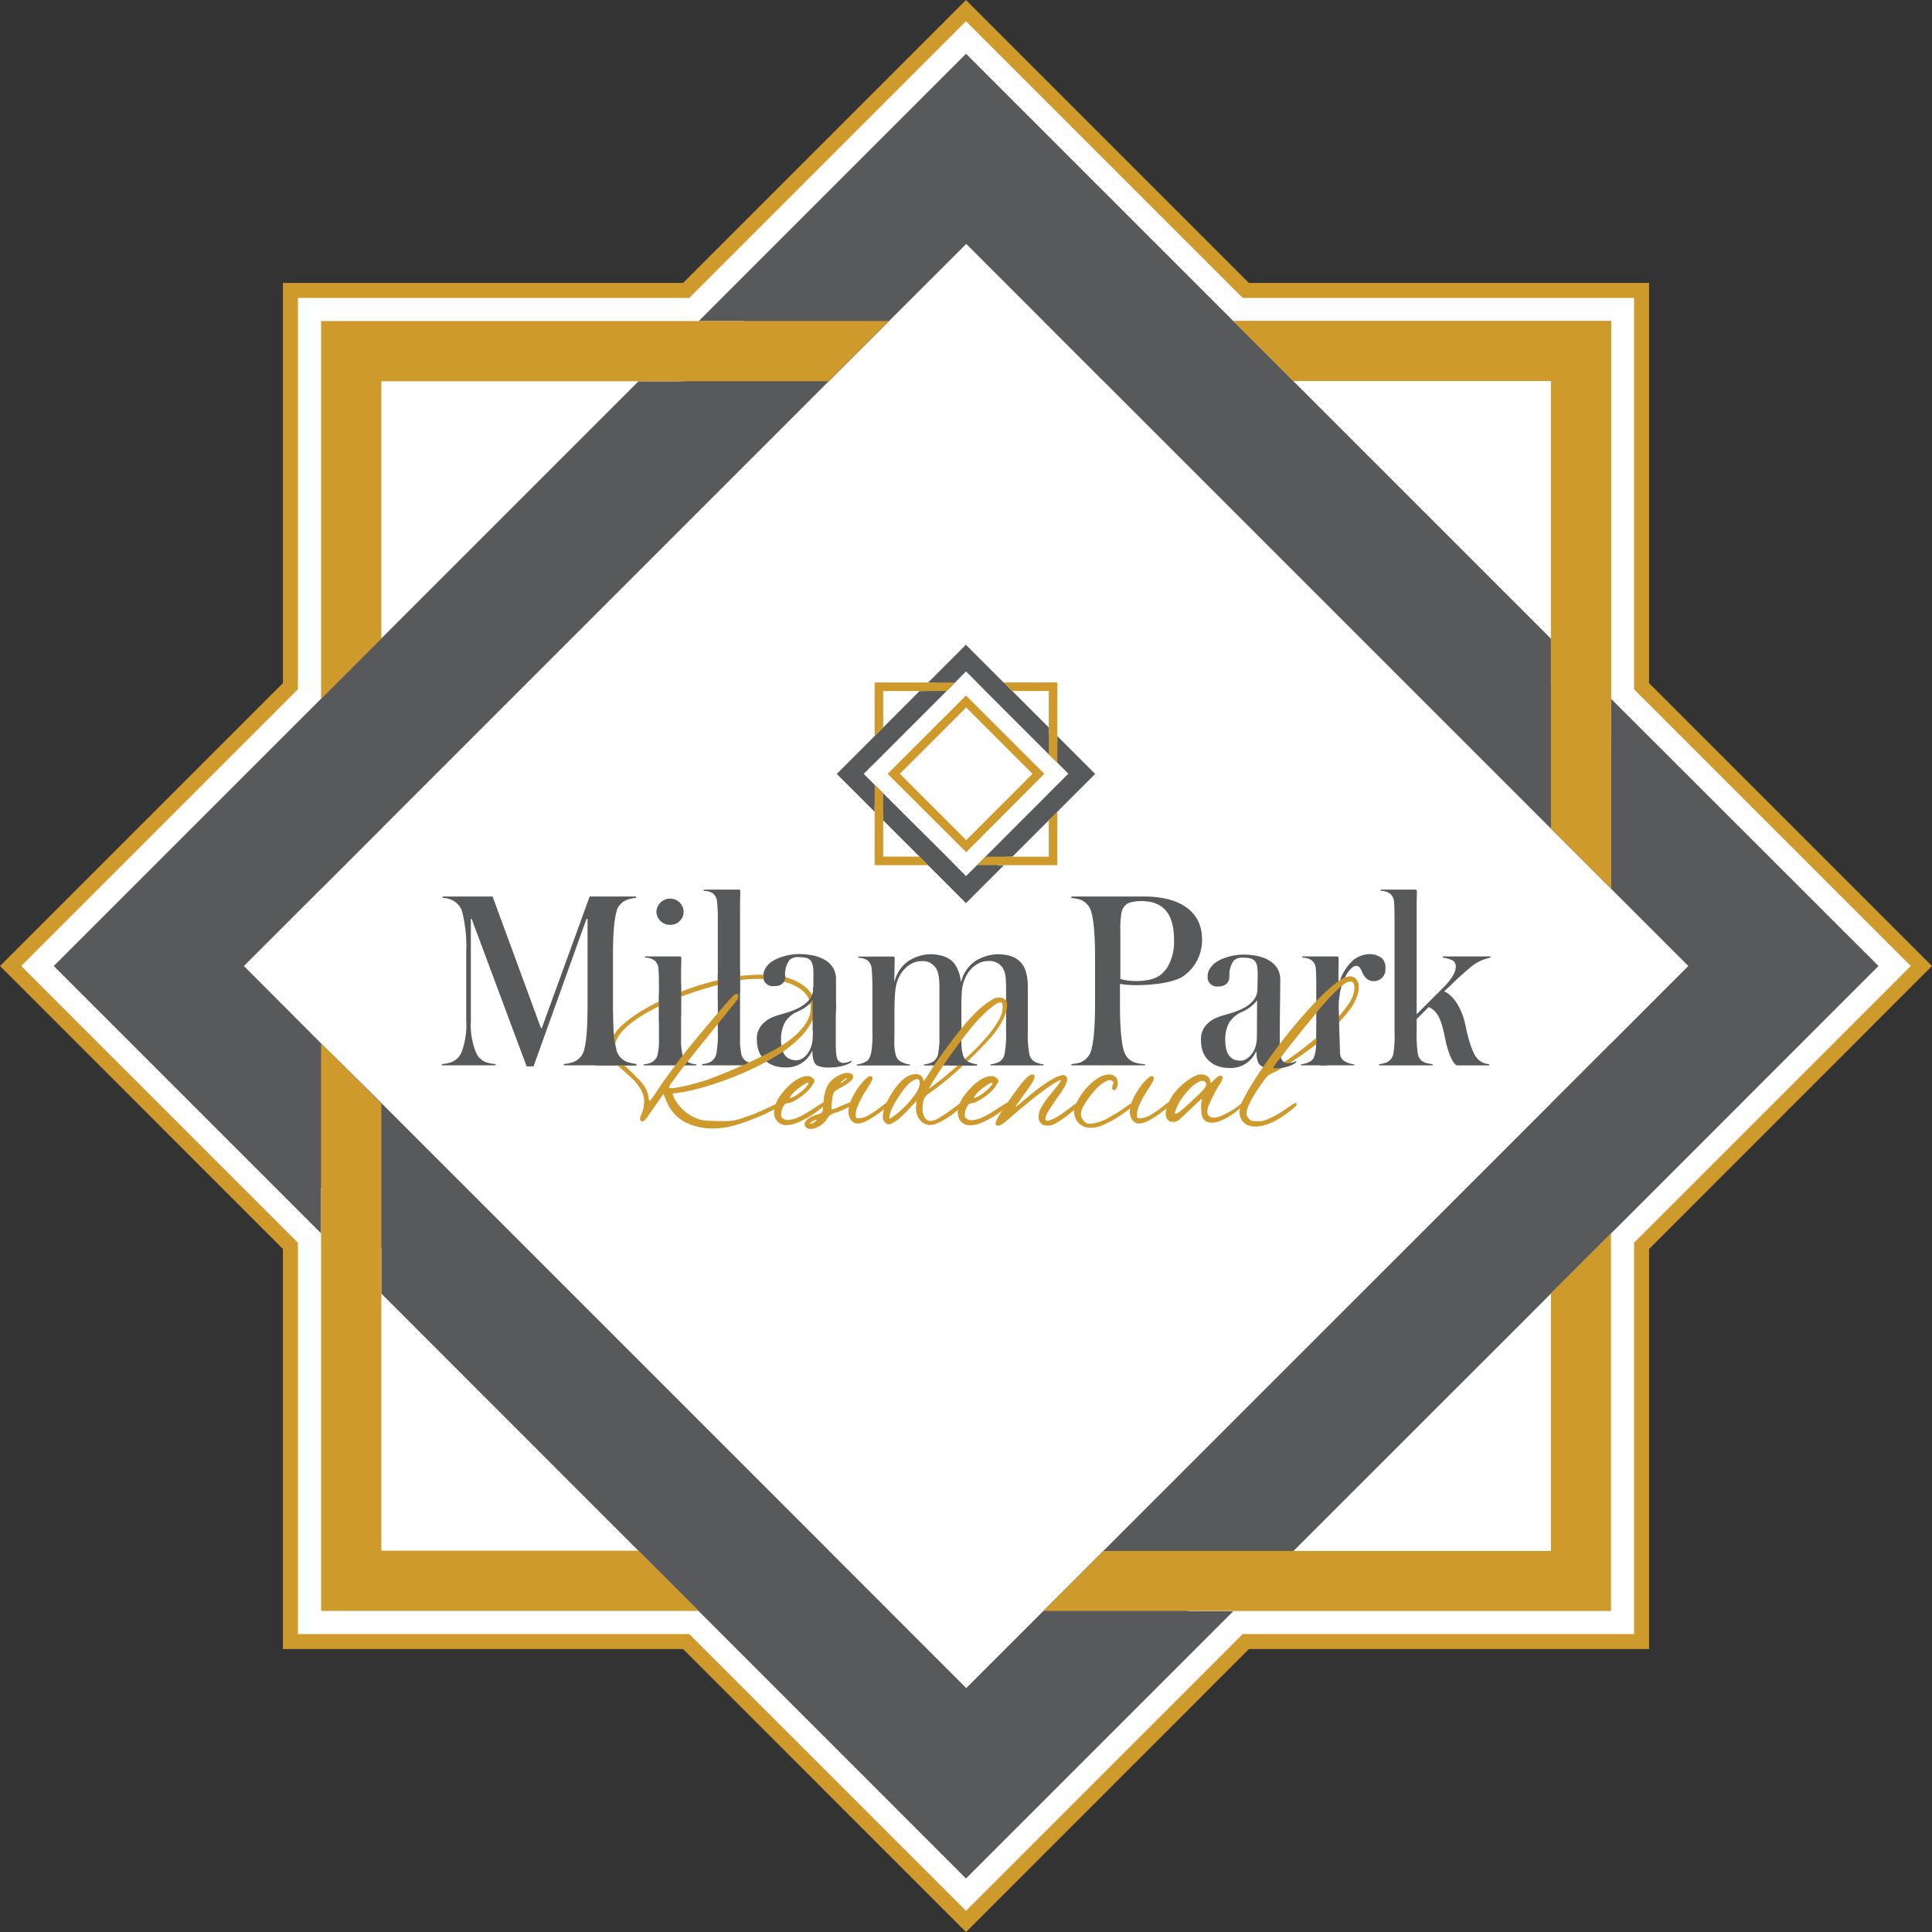 <svg id="Camada_1" data-name="Camada 1" xmlns="http://www.w3.org/2000/svg" xmlns:xlink="http://www.w3.org/1999/xlink" viewBox="0 0 392.88 392.88"><rect x="0" y="0" width="392.88" height="392.88" fill="#333333" stroke="none"/><defs><style>.cls-1,.cls-4{fill:none;}.cls-2{fill:#fff;}.cls-3{clip-path:url(#clip-path);}.cls-4{stroke:#cf9a2c;stroke-width:3.05px;}.cls-5{fill:#cf9a2c;}.cls-6{fill:#58595b;}</style><clipPath id="clip-path"><rect class="cls-1" width="392.88" height="392.88"/></clipPath></defs><title>logo-milan-park-residencial</title><polygon class="cls-2" points="333.82 59.06 253.34 59.06 196.44 2.16 139.54 59.06 59.06 59.06 59.06 139.54 2.16 196.44 59.06 253.35 59.06 333.82 139.54 333.82 196.44 390.73 253.34 333.82 333.82 333.82 333.82 253.35 390.72 196.44 333.82 139.54 333.82 59.06"/><g class="cls-3"><polygon class="cls-4" points="333.82 59.06 253.34 59.06 196.44 2.16 139.54 59.06 59.06 59.06 59.06 139.54 2.16 196.44 59.06 253.35 59.06 333.82 139.54 333.82 196.44 390.73 253.34 333.82 333.82 333.82 333.82 253.35 390.72 196.44 333.82 139.54 333.82 59.06"/></g><path class="cls-5" d="M213.29,161.32v5.47l1.72-1.73v-5.47Zm-20.8,12.88H187l1.73,1.74h5.48Zm-14.63-24.54v5.48l1.74-1.74v-5.47Zm1.74,11.67h0l-1.74-1.73Zm24.53-22.55h-5.47l1.74,1.74h5.47Zm-9.92,0-1.73,1.73h0l1.73-1.73Z"/><path class="cls-6" d="M205.86,140.52h-5.47l12.89,12.89v-5.47Zm-18.86,0-7.4,7.41v5.48l12.89-12.89Zm-7.4,20.8-1.74-1.73,1.74,1.74v5.47l7.4,7.4h5.49Zm20.79,12.89-1.72,1.73-2.23,2.22-3.95-4L179.6,161.32l-1.74-1.73h0l-2.22-2.22,2.22-2.22,1.74-1.73,12.89-12.89,3.95-4,20.8,20.79L215,159.59ZM215,149.67V151l-1.74-1.73v-1.31l-16.84-16.85-7.7,7.7h1.31l-1.73,1.73H187l-9.14,9.14-7.7,7.7,7.7,7.7v-1.31l1.74,1.73v1.32l16.84,16.84,7.7-7.7h-1.32l1.73-1.73h1.31l9.15-9.15,7.7-7.7Zm-37.16,9.92,1.74,1.74v5.47l7.4,7.4h5.49L179.6,161.32ZM187,140.52l-7.4,7.41v5.48l12.89-12.89Zm18.86,0h-5.47l12.89,12.89v-5.47Zm-26.26,20.8-1.74-1.73,1.74,1.74v5.47l7.4,7.4h5.49Zm7.4-20.8-7.4,7.41v5.48l12.89-12.89Z"/><polygon class="cls-5" points="215.01 165.06 215.01 175.94 198.67 175.94 200.39 174.21 213.28 174.21 213.28 166.79 215.01 165.06"/><polygon class="cls-5" points="215.02 138.78 215.02 155.14 213.28 153.41 213.28 140.51 205.86 140.51 204.13 138.78 215.02 138.78"/><polygon class="cls-5" points="177.86 165.06 177.86 175.94 188.74 175.94 187.01 174.2 179.6 174.2 179.6 166.79 179.6 164.34 179.6 161.32 177.86 159.59 177.86 162.6 177.86 165.06"/><polygon class="cls-5" points="188.74 138.79 177.86 138.79 177.86 149.66 179.6 147.93 179.6 140.52 187.01 140.52 189.46 140.52 192.48 140.52 194.21 138.79 191.2 138.79 188.74 138.79"/><g class="cls-3"><path class="cls-6" d="M125.4,185.18a3.52,3.52,0,0,1,2.4-2.3,8.55,8.55,0,0,1,1.57-.31v-.26h-9.46l-9.73,26.75H110l-9.83-26.75H90v.26a6.35,6.35,0,0,1,1.41.26,4,4,0,0,1,2.51,2.35,28.17,28.17,0,0,1,.89,8.31v14.16a15.32,15.32,0,0,1-.94,6.27,3.57,3.57,0,0,1-2.3,2.14,6.94,6.94,0,0,1-1.73.32v.26h10.93v-.26a8,8,0,0,1-1.78-.32,3.57,3.57,0,0,1-2.24-2.14,14.87,14.87,0,0,1-1-6.27v-20.8h.16l11.18,30h1.41l10.77-30h.21v17.62c0,3.71-.16,7.41-.79,9.35a3.53,3.53,0,0,1-2.4,2.24,8.39,8.39,0,0,1-1.63.32v.26h14.75v-.26a7.82,7.82,0,0,1-1.57-.32,3.51,3.51,0,0,1-2.4-2.24,23.35,23.35,0,0,1-.73-5.66c0-1.19-.06-2.43-.06-3.69v-9.93c0-3.77.15-7.43.79-9.36"/><path class="cls-6" d="M140.49,216.22a2.42,2.42,0,0,1-1.78-2.14,12.26,12.26,0,0,1-.21-2.92V198.09c0-1.36.05-2.46.05-3.24,0-.26-.1-.36-.37-.36h-7v.26a3.22,3.22,0,0,1,1.78.47,2.24,2.24,0,0,1,.93,1.72c.11.83.11,3.24.11,4.23v10a12.26,12.26,0,0,1-.21,2.92,2.42,2.42,0,0,1-1.78,2.14,5.07,5.07,0,0,1-1.14.22v.2h10.76v-.2a5.07,5.07,0,0,1-1.14-.22m-4.3-33.49a2.79,2.79,0,0,0-2.71,2.71,2.75,2.75,0,0,0,2.71,2.62,2.69,2.69,0,0,0,2.83-2.62,2.74,2.74,0,0,0-2.83-2.71"/><path class="cls-6" d="M152.51,216.17a5.56,5.56,0,0,1-.81-.4,2.33,2.33,0,0,1-1-1.74,12.75,12.75,0,0,1-.21-2.76c0-.49,0-1,0-1.48V184.56c0-1.42.05-2.51.05-3.3,0-.26-.11-.36-.32-.36H143.1v.26a3.29,3.29,0,0,1,1.78.46,2.35,2.35,0,0,1,.94,1.73,39,39,0,0,1,.15,4.23v22.21a21,21,0,0,1-.26,4.24,2.47,2.47,0,0,1-1.77,2.14,4.6,4.6,0,0,1-1.15.21v.26h10.82v-.26a3.89,3.89,0,0,1-1.1-.21"/><path class="cls-6" d="M165.26,210.91v0c0,2.82-1.83,4.7-3.29,4.7-2.14,0-3.14-1.42-3.14-4.23a7,7,0,0,1,.84-3.56,5.68,5.68,0,0,1,2.42-2.07l.14-.07.21-.12a7.39,7.39,0,0,0,2.88-2.23l0,6.29Zm6.43,5.26a1.63,1.63,0,0,1-1.15-.42c-.47-.47-.58-1.62-.58-4,0-.69,0-1.6,0-2.6,0-1.23,0-2.61.05-4v-1.4c0-1.42,0-2.71,0-3.62,0-.43,0-.78,0-1,0-3.72-3.66-5.12-7.53-5.12-2.25,0-5.27.88-6.43,2.35a3.23,3.23,0,0,0-.72,1.35h0a2.77,2.77,0,0,0-.11.78,1.89,1.89,0,0,0,2.09,2c1.41,0,2.29-.64,2.35-2v-.13a4.82,4.82,0,0,1,.94-3.2,2.66,2.66,0,0,1,1.93-.52c2.25,0,2.88.68,2.88,3.3,0,.4,0,1.06,0,1.7,0,.34,0,.67,0,.94s0,.41,0,.54c0,1.33-.88,2.85-3.15,3.94a2.43,2.43,0,0,1-.37.16,7.52,7.52,0,0,1-.71.29c-2,.84-4.39.95-6,2.62a4.28,4.28,0,0,0-1.26,3.39c0,3.76,2.72,5.54,5.65,5.54a5.65,5.65,0,0,0,5.54-3.29h.1c0,1.67.37,2.56,1,2.93a6.41,6.41,0,0,0,2.88.36c1.77,0,3.71-.67,4.08-1.15v-.21a3.89,3.89,0,0,1-1.57.42"/><path class="cls-6" d="M211.05,216.17a2.35,2.35,0,0,1-1.78-2.14,21,21,0,0,1-.26-4.24v-9c0-2.67-.58-4.08-1.26-4.87-.79-1-2.09-1.87-5-1.87a9.1,9.1,0,0,0-4.28,1.3,7.1,7.1,0,0,0-3,4.23h-.1a7,7,0,0,0-1.36-3.71c-.94-1.15-2.56-1.82-5-1.82a8.6,8.6,0,0,0-4.23,1.35,6.89,6.89,0,0,0-2.83,4.08h-.1l.1-4.65a.29.29,0,0,0-.31-.31h-7.1v.26a3.26,3.26,0,0,1,1.77.46,2.28,2.28,0,0,1,.94,1.73c.11.83.16,3.24.16,4.23v8.62a21.56,21.56,0,0,1-.26,4.29c-.37,1.41-.63,1.62-1.73,2.09a5.69,5.69,0,0,1-1.2.27v.2h10.82v-.2a4.8,4.8,0,0,1-1.15-.27c-1.1-.47-1.52-.68-1.83-2.09a8.12,8.12,0,0,1-.17-1.23c-.07-.94,0-2,0-3.06v-4.07c0-1.56.05-2.87.16-4.13.31-3.92,2.93-6.17,5.33-6.17a3.11,3.11,0,0,1,2.82,1.26c.58.78.84,1.83.84,4.23v8.88c0,.48,0,1,0,1.43h0a13.63,13.63,0,0,1-.24,2.81,2.4,2.4,0,0,1-1.73,2.14,5.83,5.83,0,0,1-1.2.27v.2h10.81v-.2a5.75,5.75,0,0,1-1.19-.27,2.42,2.42,0,0,1-1.78-2.14v0a6.75,6.75,0,0,1-.16-1.1c-.08-.95-.05-2.06-.05-3.12V204c0-.88.05-1.66.1-2.45.37-3.92,2.93-6.12,5.34-6.12a3.21,3.21,0,0,1,2.87,1.26c.57.78.78,1.83.78,4.23v8.88a21,21,0,0,1-.26,4.24,2.37,2.37,0,0,1-1.73,2.14,5.75,5.75,0,0,1-1.19.27v.2h10.81v-.2a4.72,4.72,0,0,1-1.14-.27"/><path class="cls-6" d="M237.25,196.89c-1.09,1.52-2.4,2.61-6.42,2.61a11.85,11.85,0,0,1-3-.42v-9.67a19.85,19.85,0,0,1,.21-3.71,2.82,2.82,0,0,1,1.31-2,7.44,7.44,0,0,1,2.71-.46c5.22,0,6.69,3.45,6.69,8a10.18,10.18,0,0,1-1.47,5.65m-4.49-14.58H217.87v.31a11,11,0,0,1,1.62.26,3.68,3.68,0,0,1,2.35,2.3c.63,1.93.84,5.59.84,9.31v9.93c0,3.76-.21,7.41-.84,9.35a3.64,3.64,0,0,1-2.35,2.35,11,11,0,0,1-1.62.26v.26h15v-.2a16.31,16.31,0,0,1-1.94-.32,3.47,3.47,0,0,1-2.35-2.3c-.62-1.94-.83-5.64-.83-9.4v-4.34a20.45,20.45,0,0,0,3,.26c4.44,0,7.73-.63,9.56-1.62a8.91,8.91,0,0,0,4.13-7.68c0-5.76-4.59-8.73-11.76-8.73"/><path class="cls-6" d="M255.59,211c0,2.82-1.83,4.7-3.3,4.7-2.14,0-3.13-1.42-3.13-4.23a7,7,0,0,1,.83-3.56,5.9,5.9,0,0,1,2.57-2.14,7.82,7.82,0,0,0,3.08-2.35Zm6.42,5.22a1.65,1.65,0,0,1-1-.28.62.62,0,0,1-.18-.14,1.09,1.09,0,0,1-.27-.42,11.36,11.36,0,0,1-.31-3.55v-.94c0-3.58.1-10.08.1-11.65,0-3.72-3.65-5.12-7.52-5.12-2.24,0-5.28.88-6.42,2.35a3.09,3.09,0,0,0-.84,2.14,1.89,1.89,0,0,0,2.09,2c1.46,0,2.35-.69,2.35-2.14a4.82,4.82,0,0,1,.94-3.2,2.64,2.64,0,0,1,1.94-.52c2.24,0,2.87.68,2.87,3.3,0,.78-.06,2.61-.06,3.18,0,1.52-1.14,3.3-4.23,4.39-2,.84-4.39.95-6,2.62a4.29,4.29,0,0,0-1.24,3.39c0,3.76,2.71,5.54,5.63,5.54a5.62,5.62,0,0,0,5.54-3.29h.11c0,1.53.3,2.41.88,2.82l.17.11a4.73,4.73,0,0,0,2.37.47c.15,0,.33-.11.5-.11h.23c1.71,0,3.5-.68,3.84-1.14v-.21a3.85,3.85,0,0,1-1.57.42"/><path class="cls-6" d="M281,194.85a4.09,4.09,0,0,0-2.45-.83,5.53,5.53,0,0,0-3.45,1.3,10.27,10.27,0,0,0-2.88,4.92h-.05l.05-5.44a.32.32,0,0,0-.32-.31h-7.05v.26a3.41,3.41,0,0,1,1.78.46,2.31,2.31,0,0,1,.94,1.73c.1.83.1,3.24.1,4.18v8.67c0,1.1,0,2.36-.07,3.38a7,7,0,0,1-.14.91c-.31,1.41-.62,1.62-1.72,2.09a5.83,5.83,0,0,1-1.2.27v.2H275.4v-.2a5.83,5.83,0,0,1-1.2-.27c-1-.43-1.4-.64-1.69-1.75a3.37,3.37,0,0,1-.09-.34,11,11,0,0,1-.19-1.79c0-.81,0-1.69,0-2.5v-3.6c0-.27,0-.55,0-.82,0-1,0-2,.1-2.32.36-4,2.4-6.63,3.39-6.63.58,0,.84.26,1.2,1.09.42,1,1.1,2,2.35,2a2.33,2.33,0,0,0,2.46-2.46,2.86,2.86,0,0,0-.68-2.19"/><path class="cls-6" d="M299.84,196.06a9.42,9.42,0,0,1,3.24-1.31v-.26h-9.67v.26a7.14,7.14,0,0,1,1.83.47,1.4,1.4,0,0,1,.78,1.51c0,1-.89,2.41-2.3,3.87l-5.64,5.65V184.5c0-1.36.05-2.45.05-3.24a.33.33,0,0,0-.37-.36h-7v.26a3.35,3.35,0,0,1,1.78.47,2.31,2.31,0,0,1,.94,1.72c.1.84.1,3.24.1,4.18v22.26a21.64,21.64,0,0,1-.2,4.24,2.37,2.37,0,0,1-1.78,2.14,5.15,5.15,0,0,1-1.15.22v.26h10.87v-.26a6.19,6.19,0,0,1-1.26-.22,2.3,2.3,0,0,1-1.77-2.14,26.28,26.28,0,0,1-.21-4.24v-2.55l2.46-2.46c1.83.83,2.61,2.66,3.34,6.43.42,2.24,1.41,5,2.35,5.44h6.59v-.26a3.41,3.41,0,0,1-2.46-1.21c-1-1.05-1.93-4.49-2.3-6.43-.73-3.76-2.56-6.37-4.39-7.16l1.41-1.3a54.07,54.07,0,0,1,4.76-4.23"/><path class="cls-5" d="M149.87,199.4c-1.32.23-2.77.55-4.34,1s-3.18.92-4.81,1.48-3.26,1.19-4.85,1.89a43.74,43.74,0,0,0-4.44,2.23,25.12,25.12,0,0,0-3.58,2.45,9.29,9.29,0,0,0-2.27,2.62,4.22,4.22,0,0,0-.5,2.72,4.73,4.73,0,0,0,1.68,2.67c.8.73,1.48,1.35,2,1.88s1,1,1.38,1.4a8,8,0,0,1,.88,1.11,6.2,6.2,0,0,1,.51.93,7.49,7.49,0,0,1,.34,1.28,3.68,3.68,0,0,0,.15.71c0,.12.14.1.28-.06s.38-.5.73-1,.84-1.26,1.49-2.21,1.53-2.16,2.63-3.63c.57-.8,1.27-1.72,2.09-2.75s1.69-2.1,2.59-3.19,1.79-2.15,2.68-3.2,1.69-2,2.41-2.83,1.33-1.51,1.82-2a3.78,3.78,0,0,1,.88-.8.38.38,0,0,1,.5.31,1.12,1.12,0,0,1-.2.88c-.1.15-.38.52-.85,1.09l-1.68,2.1c-.66.82-1.4,1.74-2.23,2.75l-2.49,3.09-2.45,3.07c-.8,1-1.51,1.91-2.12,2.72s-1.1,1.49-1.48,2a3.27,3.27,0,0,0-.56,1c0,.17.31.22.92.15s1.34-.21,2.19-.39,1.71-.41,2.58-.66,1.56-.46,2.06-.64q2.17-.78,4.46-1.74c1.52-.63,3-1.28,4.38-1.93s2.69-1.28,3.86-1.89a28.43,28.43,0,0,0,2.85-1.66,19.81,19.81,0,0,0,1.91-1.41,14.57,14.57,0,0,0,1.77-1.74,8.88,8.88,0,0,0,1.32-2,5.22,5.22,0,0,0,.5-2.19,4.35,4.35,0,0,0-.71-2.48,6,6,0,0,0-1.91-1.76,10.47,10.47,0,0,0-2.75-1.1,19.85,19.85,0,0,0-3.22-.53,28.67,28.67,0,0,0-3.34-.05,23.61,23.61,0,0,0-3.09.33M131,224.2a5,5,0,0,0-.7-2.66,10.56,10.56,0,0,0-1.66-2.12c-.65-.63-1.33-1.24-2-1.81a10.56,10.56,0,0,1-1.76-1.86,5,5,0,0,1-.88-2.15,4.81,4.81,0,0,1,.62-2.74,9.49,9.49,0,0,1,2.38-2.8,27.85,27.85,0,0,1,4.12-2.87,51.88,51.88,0,0,1,5.33-2.68,57,57,0,0,1,6-2.23,53.11,53.11,0,0,1,6.22-1.51,33,33,0,0,1,5.9-.56q1.45,0,2.73.09a11.79,11.79,0,0,1,2,.28q4.64,1.23,6.06,4.16a4.24,4.24,0,0,1,.39.93,3.61,3.61,0,0,1,.1.94,7.06,7.06,0,0,1-.92,3.43,13.68,13.68,0,0,1-2.45,3.16,24.42,24.42,0,0,1-3.53,2.83,43.77,43.77,0,0,1-4.23,2.47c-1.49.76-3,1.46-4.51,2.08s-3,1.17-4.34,1.63-2.62.84-3.76,1.14-2.05.51-2.75.64l-2.62.41c.08.22.19.49.32.81a6.88,6.88,0,0,0,.58,1,10.6,10.6,0,0,0,.92,1.12,8.13,8.13,0,0,0,1.33,1.14,11.93,11.93,0,0,0,1.27.75,6,6,0,0,0,1.29.47,8.63,8.63,0,0,0,1.55.22c.57,0,1.26.06,2.06.06l1.83,0a8.63,8.63,0,0,0,1.22-.11,10.51,10.51,0,0,0,1.12-.26c.39-.11.9-.28,1.55-.51a26.43,26.43,0,0,0,2.71-1.05c.84-.37,1.56-.7,2.17-1s1.1-.49,1.44-.62.53-.11.53,0-.19.44-.56.73a9.71,9.71,0,0,1-1.48.9c-.61.31-1.3.63-2.06.95s-1.54.63-2.34.92-1.57.55-2.33.79a16.56,16.56,0,0,1-5.2.77,12.38,12.38,0,0,1-3-.42,9.37,9.37,0,0,1-2.93-1.21,8.54,8.54,0,0,1-1.87-1.67,7.92,7.92,0,0,1-1.16-1.87c-.29-.65-.56-1.26-.81-1.84l-2.11,3.05c-.52.74-.91,1.3-1.18,1.67a4.61,4.61,0,0,1-.6.71.67.67,0,0,1-.41.15.4.4,0,0,1-.38-.3.75.75,0,0,1,0-.52c.07-.23.17-.49.28-.79a10.67,10.67,0,0,0,.32-1,4.92,4.92,0,0,0,.15-1.25"/><path class="cls-5" d="M164.4,220.26c0-.12-.14-.11-.43,0a9.63,9.63,0,0,0-1,.62,14,14,0,0,0-1.18.92,6.06,6.06,0,0,0-.88.92c-.25.35-.33.54-.26.58a3.94,3.94,0,0,0,1.2-.55,8.65,8.65,0,0,0,.84-.58,7.65,7.65,0,0,0,1.48-1.44,1,1,0,0,0,.26-.49m-5.73,2.55a12.51,12.51,0,0,1,1.73-2,9.22,9.22,0,0,1,1.85-1.39,4.18,4.18,0,0,1,1.7-.56,1.62,1.62,0,0,1,1.28.39,3.16,3.16,0,0,1,.28.32.4.4,0,0,1,.07.3,1.14,1.14,0,0,1-.16.41c-.1.17-.24.38-.42.66a6,6,0,0,1-1,1.14,12.07,12.07,0,0,1-1.38,1.12,10.49,10.49,0,0,1-1.45.85,2.91,2.91,0,0,1-1.16.33.78.78,0,0,0-.58.4,3.16,3.16,0,0,0-.45.92,3.42,3.42,0,0,0-.17,1,.8.8,0,0,0,.27.69,1.83,1.83,0,0,0,1.49.35,6.63,6.63,0,0,0,1.88-.58,16.89,16.89,0,0,0,1.94-1.06l1.75-1.13c.51-.33.92-.58,1.25-.75s.49-.13.49.1-.28.47-.85,1a16.9,16.9,0,0,1-2.07,1.52,19.1,19.1,0,0,1-2.61,1.38,6.11,6.11,0,0,1-2.41.6,2.56,2.56,0,0,1-1.58-.48,2.45,2.45,0,0,1-.86-1.29,3.85,3.85,0,0,1,0-1.9,7.1,7.1,0,0,1,1.12-2.32"/><path class="cls-5" d="M170.88,220.26c0,.05.08,0,.25-.07s.33-.22.52-.36a4,4,0,0,0,.47-.39c.12-.12.15-.19.07-.19a1,1,0,0,0-.3.13,4.07,4.07,0,0,0-.44.32,5,5,0,0,0-.4.36.76.76,0,0,0-.17.2m-5.13,7.82c.3-.25.41-.38.34-.39a.9.9,0,0,0-.41.11,5.81,5.81,0,0,0-.64.34,1.27,1.27,0,0,0-.34.24c0,.13.12.16.36.1a1.75,1.75,0,0,0,.69-.4m2.36-.41a4.66,4.66,0,0,1-1.08,1.09,5.41,5.41,0,0,1-1.26.65,2.68,2.68,0,0,1-1.16.15,1,1,0,0,1-.8-.47.78.78,0,0,1-.14-.8,1.89,1.89,0,0,1,.57-.71,3.78,3.78,0,0,1,.95-.56,9.53,9.53,0,0,1,1.05-.4,2.25,2.25,0,0,0,.6-.22,2.06,2.06,0,0,0,.34-.23,1.89,1.89,0,0,0,.15-.69c0-.41.1-.88.15-1.4a8.07,8.07,0,0,1,.78-3.27,5.3,5.3,0,0,1,2.06-2,6,6,0,0,1,1.16-.5,2.51,2.51,0,0,1,1-.13,1.32,1.32,0,0,1,.73.24.68.68,0,0,1,.29.58c0,.52-.84,1.25-2.51,2.17-.4.22-.72.41-.94.56a1.68,1.68,0,0,0-.51.52,2.41,2.41,0,0,0-.24.77q-.08.47-.15,1.29a3.39,3.39,0,0,0-.07.79q0,.48.18.48a2.63,2.63,0,0,0,.7-.22l1.16-.49c.41-.17.8-.34,1.18-.48a2.57,2.57,0,0,1,.78-.23c.15,0,.23.1.23.3s-.1.19-.3.36a4.61,4.61,0,0,1-.81.5,11.87,11.87,0,0,1-1.12.52,10.68,10.68,0,0,1-1.22.45,3.54,3.54,0,0,0-1,.45,3.68,3.68,0,0,0-.77.9"/><path class="cls-5" d="M174.4,227.42a4.57,4.57,0,0,0,2.34-.69,19.52,19.52,0,0,0,2.12-1.43c.62-.48,1.14-.87,1.54-1.16s.6-.25.6.1c0,.12-.25.41-.74.88a15.67,15.67,0,0,1-1.76,1.42,18.81,18.81,0,0,1-2.15,1.33,4.23,4.23,0,0,1-1.91.6,1.61,1.61,0,0,1-1.4-.73,2.87,2.87,0,0,1-.51-1.67,5.92,5.92,0,0,1,.56-2.38,15.64,15.64,0,0,1,1.31-2.34,13.19,13.19,0,0,1,1.48-1.8c.49-.47.85-.71,1.07-.71s.51.13.49.38a3,3,0,0,1-.4,1c-.23.42-.53.91-.9,1.46s-.71,1.13-1,1.74a13.29,13.29,0,0,0-.85,1.85,4.3,4.3,0,0,0-.26,1.8.66.66,0,0,0,.1.26s.14.08.31.08"/><path class="cls-5" d="M198.07,208.32c-.5.57-1.12,1.35-1.87,2.32s-1.55,2.05-2.42,3.24-1.72,2.43-2.58,3.74-1.65,2.58-2.38,3.81c.43-.28,1.09-.77,2-1.47s1.91-1.52,3-2.47,2.28-2,3.47-3.11a46.48,46.48,0,0,0,3.25-3.39,22,22,0,0,0,2.42-3.31,5.88,5.88,0,0,0,.94-2.85c0-.67-.13-1-.38-1a2.47,2.47,0,0,0-1.31.56,19.39,19.39,0,0,0-1.59,1.3c-.54.48-1,1-1.52,1.5l-1.05,1.14m-17.22,19.21a12.08,12.08,0,0,0,1.83-1.29,19.61,19.61,0,0,0,1.93-1.84,18,18,0,0,0,1.59-2,4.39,4.39,0,0,0,.79-1.69c.12-.67,0-1.09-.21-1.23s-.72,0-1.37.41a6.92,6.92,0,0,0-1.29,1.25,19.86,19.86,0,0,0-1.38,1.91,21.42,21.42,0,0,0-1.16,2,6.32,6.32,0,0,0-.62,1.65Zm-.79.77a1.43,1.43,0,0,1-.51-1.14,5.32,5.32,0,0,1,.27-1.67,10.6,10.6,0,0,1,.82-1.93,21.06,21.06,0,0,1,1.16-1.91,13.4,13.4,0,0,1,1.27-1.59,6.67,6.67,0,0,1,1.18-1,3.88,3.88,0,0,1,2-.64,1.75,1.75,0,0,1,.78.15,1.36,1.36,0,0,1,.47.36,1.23,1.23,0,0,1,.24.47q.07.25.15.48c.38-.62,1-1.51,1.73-2.68s1.64-2.41,2.62-3.76,2-2.71,3.11-4.08a37.05,37.05,0,0,1,3.26-3.62,16.44,16.44,0,0,1,3-2.37,2.62,2.62,0,0,1,2.42-.38,1.3,1.3,0,0,1,.78,1.11,4.56,4.56,0,0,1-.2,1.7,9.61,9.61,0,0,1-.81,1.89,16.37,16.37,0,0,1-1,1.63,16.69,16.69,0,0,1-1.42,1.8c-.63.7-1.33,1.45-2.12,2.25s-1.62,1.62-2.51,2.47-1.77,1.66-2.66,2.43-1.73,1.49-2.55,2.14-1.51,1.17-2.11,1.57a8.42,8.42,0,0,0-.92.69,2.2,2.2,0,0,0-.54.73,3.37,3.37,0,0,0-.26,1,9.77,9.77,0,0,0-.08,1.33,2.86,2.86,0,0,0,.43,1.48,1.4,1.4,0,0,0,1.26.73,3.52,3.52,0,0,0,1.59-.58,21.44,21.44,0,0,0,2-1.3l1.76-1.29a3.1,3.1,0,0,1,1-.58c.22,0,.28.12.17.34a3.75,3.75,0,0,1-.68.84,11.72,11.72,0,0,1-1.27,1.09c-.51.38-1.05.75-1.61,1.09a14,14,0,0,1-1.67.86,3.8,3.8,0,0,1-1.42.35,2.56,2.56,0,0,1-1.33-.35,3.06,3.06,0,0,1-.94-.88,3.84,3.84,0,0,1-.52-1.22,4,4,0,0,1-.09-1.37l.11-1.08c-.58.59-1.16,1.21-1.76,1.85s-1.18,1.2-1.74,1.69a7,7,0,0,1-1.6,1.07,1.06,1.06,0,0,1-1.23-.1"/><path class="cls-5" d="M201.82,220.26c0-.12-.15-.11-.43,0a8.74,8.74,0,0,0-1,.62,12.53,12.53,0,0,0-1.18.92,5.6,5.6,0,0,0-.88.92c-.25.35-.34.54-.26.58a4,4,0,0,0,1.19-.55,10.06,10.06,0,0,0,.85-.58,7.59,7.59,0,0,0,.84-.73,7.88,7.88,0,0,0,.64-.71,1,1,0,0,0,.26-.49m-5.73,2.55a12.46,12.46,0,0,1,1.72-2,9.22,9.22,0,0,1,1.85-1.39,4.22,4.22,0,0,1,1.71-.56,1.6,1.6,0,0,1,1.27.39,2.25,2.25,0,0,1,.28.32.46.46,0,0,1,.08.3,1.19,1.19,0,0,1-.17.41l-.41.66a6.45,6.45,0,0,1-1,1.14A10.56,10.56,0,0,1,200,223.2a11,11,0,0,1-1.44.85,3,3,0,0,1-1.16.33.76.76,0,0,0-.58.4,3.56,3.56,0,0,0-.62,1.95.79.79,0,0,0,.26.69,1.86,1.86,0,0,0,1.5.35,6.57,6.57,0,0,0,1.87-.58,17,17,0,0,0,1.95-1.06l1.74-1.13c.51-.33.93-.58,1.25-.75s.49-.13.49.1-.28.47-.84,1a17.07,17.07,0,0,1-2.08,1.52,18.42,18.42,0,0,1-2.6,1.38,6.19,6.19,0,0,1-2.42.6,2.53,2.53,0,0,1-1.57-.48,2.39,2.39,0,0,1-.86-1.29,3.84,3.84,0,0,1,0-1.9,7.14,7.14,0,0,1,1.13-2.32"/><path class="cls-5" d="M202.94,228.92c-.32,0-.48-.13-.47-.4a2.79,2.79,0,0,1,.32-1,12.93,12.93,0,0,1,.77-1.31c.31-.47.62-.92.92-1.35A59.8,59.8,0,0,1,208,220c.84-1,1.48-1.5,1.9-1.5s.52.15.49.44a2.79,2.79,0,0,1-.37,1,13.66,13.66,0,0,1-.79,1.26c-.3.42-.56.78-.79,1.08-.52.75-1,1.4-1.36,1.93a5.33,5.33,0,0,0-.58.88s.07,0,.22-.13l.51-.39.52-.43a1.35,1.35,0,0,0,.25-.24l1.06-.88c.46-.39,1-.81,1.57-1.26s1.2-.89,1.82-1.33a17.83,17.83,0,0,1,1.8-1.12,6.16,6.16,0,0,1,1.52-.62,1.07,1.07,0,0,1,1,.15,1,1,0,0,1,.2,1,5.64,5.64,0,0,1-.63,1.42,18.28,18.28,0,0,1-1.13,1.67L214,224.7a16.42,16.42,0,0,0-1,1.6,2.66,2.66,0,0,0-.41,1.27s0,0,0,.05a.13.13,0,0,1,0,.06c.13.23.37.29.73.19a5.89,5.89,0,0,0,1.24-.53,14.73,14.73,0,0,0,1.46-.91l1.44-1.05c.45-.34.84-.62,1.16-.85a1.74,1.74,0,0,1,.64-.33c.15,0,.23.14.23.41s-.2.36-.59.71-.84.74-1.38,1.16-1.09.83-1.67,1.22a11.61,11.61,0,0,1-1.38.84,2.8,2.8,0,0,1-2.34.21,1.72,1.72,0,0,1-.92-1.74,3.76,3.76,0,0,1,.54-1.8,16.84,16.84,0,0,1,1.27-1.93c.49-.64,1-1.24,1.47-1.82a13.53,13.53,0,0,0,1.1-1.46c.28-.37.18-.45-.28-.24a15.64,15.64,0,0,0-2.14,1.33q-1.44,1-3.42,2.58t-4.12,3.45a15.52,15.52,0,0,1-1.71,1.38,2,2,0,0,1-1,.42"/><path class="cls-5" d="M222.19,228.47a9.19,9.19,0,0,0,3.09-1.09,32.88,32.88,0,0,0,4.25-2.7,1.78,1.78,0,0,1,.9-.41c.28,0,.28.17,0,.49a8.55,8.55,0,0,1-1.33,1.18c-.61.46-1.32.94-2.11,1.44a17.36,17.36,0,0,1-2.36,1.24,6.25,6.25,0,0,1-3.26.71,3.32,3.32,0,0,1-1.89-.83,3.09,3.09,0,0,1-.87-1.36,5.13,5.13,0,0,1-.2-1,4.33,4.33,0,0,1,.47-1.78,12.08,12.08,0,0,1,1.22-2.06,13.54,13.54,0,0,1,1.66-1.89,8.16,8.16,0,0,1,1.78-1.31,3.76,3.76,0,0,1,2.57-.54,1.58,1.58,0,0,1,1.08,1,2.19,2.19,0,0,1,0,1.41c-.15.47-.37.71-.67.71a.33.33,0,0,1-.34-.3,1.26,1.26,0,0,1,.11-.75,1.07,1.07,0,0,0,.11-.54c0-.09-.12-.2-.3-.32a.91.91,0,0,0-.93,0,4.63,4.63,0,0,0-1.29.79,11.11,11.11,0,0,0-1.41,1.36,19.42,19.42,0,0,0-1.29,1.65,11,11,0,0,0-1,1.65,3.44,3.44,0,0,0-.37,1.4,1.73,1.73,0,0,0,.6,1.31,1.85,1.85,0,0,0,.69.55,2.92,2.92,0,0,0,1,0"/><path class="cls-5" d="M231.63,227.42a4.63,4.63,0,0,0,2.34-.69,20.55,20.55,0,0,0,2.12-1.43c.62-.48,1.13-.87,1.53-1.16s.6-.25.6.1c0,.12-.24.41-.73.88a15.67,15.67,0,0,1-1.76,1.42,19.73,19.73,0,0,1-2.15,1.33,4.26,4.26,0,0,1-1.91.6,1.64,1.64,0,0,1-1.41-.73,2.93,2.93,0,0,1-.5-1.67,5.92,5.92,0,0,1,.56-2.38,14.8,14.8,0,0,1,1.31-2.34,12.49,12.49,0,0,1,1.48-1.8c.49-.47.84-.71,1.07-.71s.51.13.48.38a2.73,2.73,0,0,1-.39,1c-.24.42-.54.91-.9,1.46s-.71,1.13-1.05,1.74a13.21,13.21,0,0,0-.84,1.85,4.3,4.3,0,0,0-.26,1.8.55.55,0,0,0,.09.26s.15.08.32.08"/><path class="cls-5" d="M239.38,225c-.17.42-.31.78-.41,1.08s0,.43.17.4a3.92,3.92,0,0,0,1.22-.79q.9-.73,2.73-2.49a21.4,21.4,0,0,0,1.7-1.72,1.73,1.73,0,0,0,.51-1,.62.62,0,0,0-.34-.52c-.25-.22-.62-.22-1.1,0a6,6,0,0,0-1.56,1.1,15.6,15.6,0,0,0-1.63,1.82,11.17,11.17,0,0,0-1.29,2.14m.6,2.58a2.32,2.32,0,0,1-1.31.54,1.42,1.42,0,0,1-1.16-.37,1.89,1.89,0,0,1-.45-1.41,6.29,6.29,0,0,1,.79-2.58,8.86,8.86,0,0,1,1.36-2,13.82,13.82,0,0,1,1.86-1.75A9.69,9.69,0,0,1,243,218.8a3.06,3.06,0,0,1,1.63-.3,2.11,2.11,0,0,1,1.06.51,1.2,1.2,0,0,1,.43.92q0,.33.21.18a3.63,3.63,0,0,0,.52-.46,8.37,8.37,0,0,1,.7-.62,1.15,1.15,0,0,1,.71-.3c.25,0,.36.17.34.5a3.15,3.15,0,0,1-.64,1.37c-.2.3-.43.69-.69,1.16s-.52,1-.75,1.44-.45,1-.64,1.39a4.32,4.32,0,0,0-.32,1,1.48,1.48,0,0,0,.21,1.25,1.28,1.28,0,0,0,1.06.43,4.08,4.08,0,0,0,1.58-.39c.6-.26,1.18-.56,1.76-.88s1.07-.65,1.5-1,.67-.5.75-.58a.47.47,0,0,1,.41-.24c.15,0,.22.08.22.2s-.17.32-.5.66a12.46,12.46,0,0,1-1.3,1.11,18.53,18.53,0,0,1-1.76,1.16,8.73,8.73,0,0,1-1.92.82,4,4,0,0,1-1.77.11,1.78,1.78,0,0,1-1.25-1,2.71,2.71,0,0,1-.19-.69,7.74,7.74,0,0,1-.09-1,7.6,7.6,0,0,1,0-1.07,2.92,2.92,0,0,1,.17-.82q.11-.34-.3,0c-.28.22-.65.56-1.13,1l-1.53,1.48c-.55.53-1.06,1-1.54,1.4"/><path class="cls-5" d="M261,214.31c-.52.67-.94,1.2-1.24,1.57s-.51.67-.63.86a1.19,1.19,0,0,0-.19.38s0,.07.08.07a6.67,6.67,0,0,0,1.48-.8c.86-.54,1.9-1.26,3.12-2.15s2.52-1.92,3.9-3.06a48,48,0,0,0,3.82-3.52,25.41,25.41,0,0,0,2.92-3.55,5.9,5.9,0,0,0,1.16-3.13c0-.88-.21-1.34-.64-1.39a2.7,2.7,0,0,0-1.7.73,21.2,21.2,0,0,0-2.49,2.32c-.95,1-2,2.16-3,3.45s-2.18,2.64-3.3,4.06S262,213,261,214.31m-8.91,11.61a6.25,6.25,0,0,1,.78-2.42c.53-1.06,1.23-2.28,2.1-3.67s1.88-2.87,3-4.45,2.33-3.17,3.59-4.76,2.54-3.1,3.82-4.55,2.51-2.73,3.67-3.86a27.09,27.09,0,0,1,3.15-2.67,4.33,4.33,0,0,1,2.23-1,1.71,1.71,0,0,1,1.33.53,2.32,2.32,0,0,1,.54,1.38,5.13,5.13,0,0,1-.28,2,9.74,9.74,0,0,1-1.14,2.32c-.33.47-.77,1.05-1.33,1.72s-1.2,1.37-1.89,2.08-1.42,1.42-2.16,2.12-1.44,1.32-2.11,1.87-1.4,1.08-2.23,1.67l-2.49,1.7c-.83.55-1.59,1-2.29,1.44a13.36,13.36,0,0,1-1.61.85,5.48,5.48,0,0,0-.65.33,2.54,2.54,0,0,0-.53.45,9.79,9.79,0,0,0-.65.83c-.25.35-.58.82-1,1.42a26.22,26.22,0,0,0-1.72,2.88,8.24,8.24,0,0,0-.66,1.73,1.63,1.63,0,0,0,0,1,2.53,2.53,0,0,0,.38.58,1.29,1.29,0,0,0,.62.49,5.19,5.19,0,0,0,1.1.07q.38,0,.69,0c.22,0,.43-.07.64-.12a4.57,4.57,0,0,0,.71-.24c.26-.11.57-.26.92-.43a16.17,16.17,0,0,0,2.13-1.2l1.6-1.09a6.19,6.19,0,0,1,1-.59c.22-.1.34,0,.34.29,0,.08-.13.24-.38.47s-.56.51-.94.81-.78.6-1.23.92-.88.58-1.27.8a11.06,11.06,0,0,1-3.39,1.35,5.09,5.09,0,0,1-2.46-.06,2.69,2.69,0,0,1-1.48-1.1,3.34,3.34,0,0,1-.5-1.8"/><path class="cls-6" d="M272.22,205.37l-4.51,3.24v1.19c0,1.1,0,2.36-.07,3.37l.76,3.48h1.36l2.75-2.23Z"/><path class="cls-6" d="M198.65,216.44v.21h-5.49l2.52-2.64v0a2.42,2.42,0,0,0,1.78,2.14,4.69,4.69,0,0,0,1.19.27"/><path class="cls-6" d="M138.5,200.14v6.42c-1.42.44-3.31,1-4.5,1.31v-5.75Z"/></g><polygon class="cls-6" points="150.48 197.3 150.48 201.76 145.97 203.59 145.97 198.04 150.48 197.3"/><g class="cls-3"><path class="cls-6" d="M159.72,198.54c-.06,1.37-.94,2-2.35,2a1.89,1.89,0,0,1-2.09-2,2.67,2.67,0,0,1,.11-.78Z"/><path class="cls-6" d="M263.58,215.75V216a6.69,6.69,0,0,1-3.87,1.23H259l1.61-1.86a1.09,1.09,0,0,0,.27.42.49.49,0,0,0,.18.14,1.58,1.58,0,0,0,1,.28,3.85,3.85,0,0,0,1.57-.42"/><path class="cls-6" d="M129.37,216.39v.26h-8.29l-.34-2.79,3.93-5.69a23.25,23.25,0,0,0,.73,5.65,3.53,3.53,0,0,0,2.4,2.25,8.58,8.58,0,0,0,1.57.32"/><path class="cls-6" d="M170,203.82v1.4l-4.75,4.44,0-6.29a7.39,7.39,0,0,1-2.88,2.23l-.21.12-.14.07-.19-.51.37-.17c2.27-1.09,3.15-2.61,3.15-3.94,0-.13,0-.31,0-.53Z"/></g><path class="cls-5" d="M183,157.36l13.48,13.48,13.48-13.48-13.48-13.48Zm13.48,15.94L180.5,157.36l15.94-15.93,15.93,15.93Z"/><path class="cls-5" d="M315.39,224.38V263l12.21-12.2V212.17Zm-146.84,91H129.83l12.26,12.26h38.72ZM65.29,142.09v38.67l12.25-12.25V129.83Zm12.25,82.34v-.05L65.29,212.17ZM250.75,65.24H212.13l12.25,12.25H263Zm-70,.05L168.46,77.54h.09l12.26-12.25Z"/><path class="cls-6" d="M263,77.49H224.38l91,91V129.88Zm-133.17.05L77.54,129.83v38.68l91-91ZM77.54,224.38,65.29,212.17l12.25,12.26v38.62l52.29,52.29h38.72Zm146.84,91L212.17,327.6l-15.68,15.68-27.94-27.94-91-91L65.29,212.17v0L49.6,196.44l15.69-15.68,12.25-12.25,91-91L196.49,49.6,343.33,196.44,327.6,212.17ZM327.65,142.14v9.26l-12.26-12.25v-9.27L196.44,10.93,142.09,65.29h9.26L139.1,77.54h-9.27L65.29,142.09,10.93,196.44,65.29,250.8v-9.27l12.25,12.26v9.26L196.44,382l54.35-54.35h-9.26l12.21-12.21H263l64.6-64.59L382,196.44Zm-262.36,70,12.25,12.26v38.62l52.29,52.29h38.72l-91-91ZM129.83,77.54,77.54,129.83v38.68l91-91ZM263,77.49H224.38l91,91V129.88ZM77.54,224.38,65.29,212.17l12.25,12.26v38.62l52.29,52.29h38.72ZM129.83,77.54,77.54,129.83v38.68l91-91Z"/><polygon class="cls-5" points="327.6 250.8 327.6 327.6 212.17 327.6 224.38 315.39 315.39 315.39 315.39 263 327.6 250.8"/><polygon class="cls-5" points="327.65 65.24 327.65 180.76 315.39 168.51 315.39 77.49 263 77.49 250.75 65.24 327.65 65.24"/><polygon class="cls-5" points="65.29 250.78 65.29 327.59 142.11 327.59 129.85 315.34 77.55 315.34 77.55 263.03 77.55 245.71 77.55 224.41 65.29 212.15 65.29 233.46 65.29 250.78"/><polygon class="cls-5" points="142.11 65.28 65.29 65.28 65.29 142.09 77.55 129.84 77.55 77.53 129.85 77.53 147.17 77.53 168.48 77.53 180.73 65.28 159.43 65.28 142.11 65.28"/></svg>